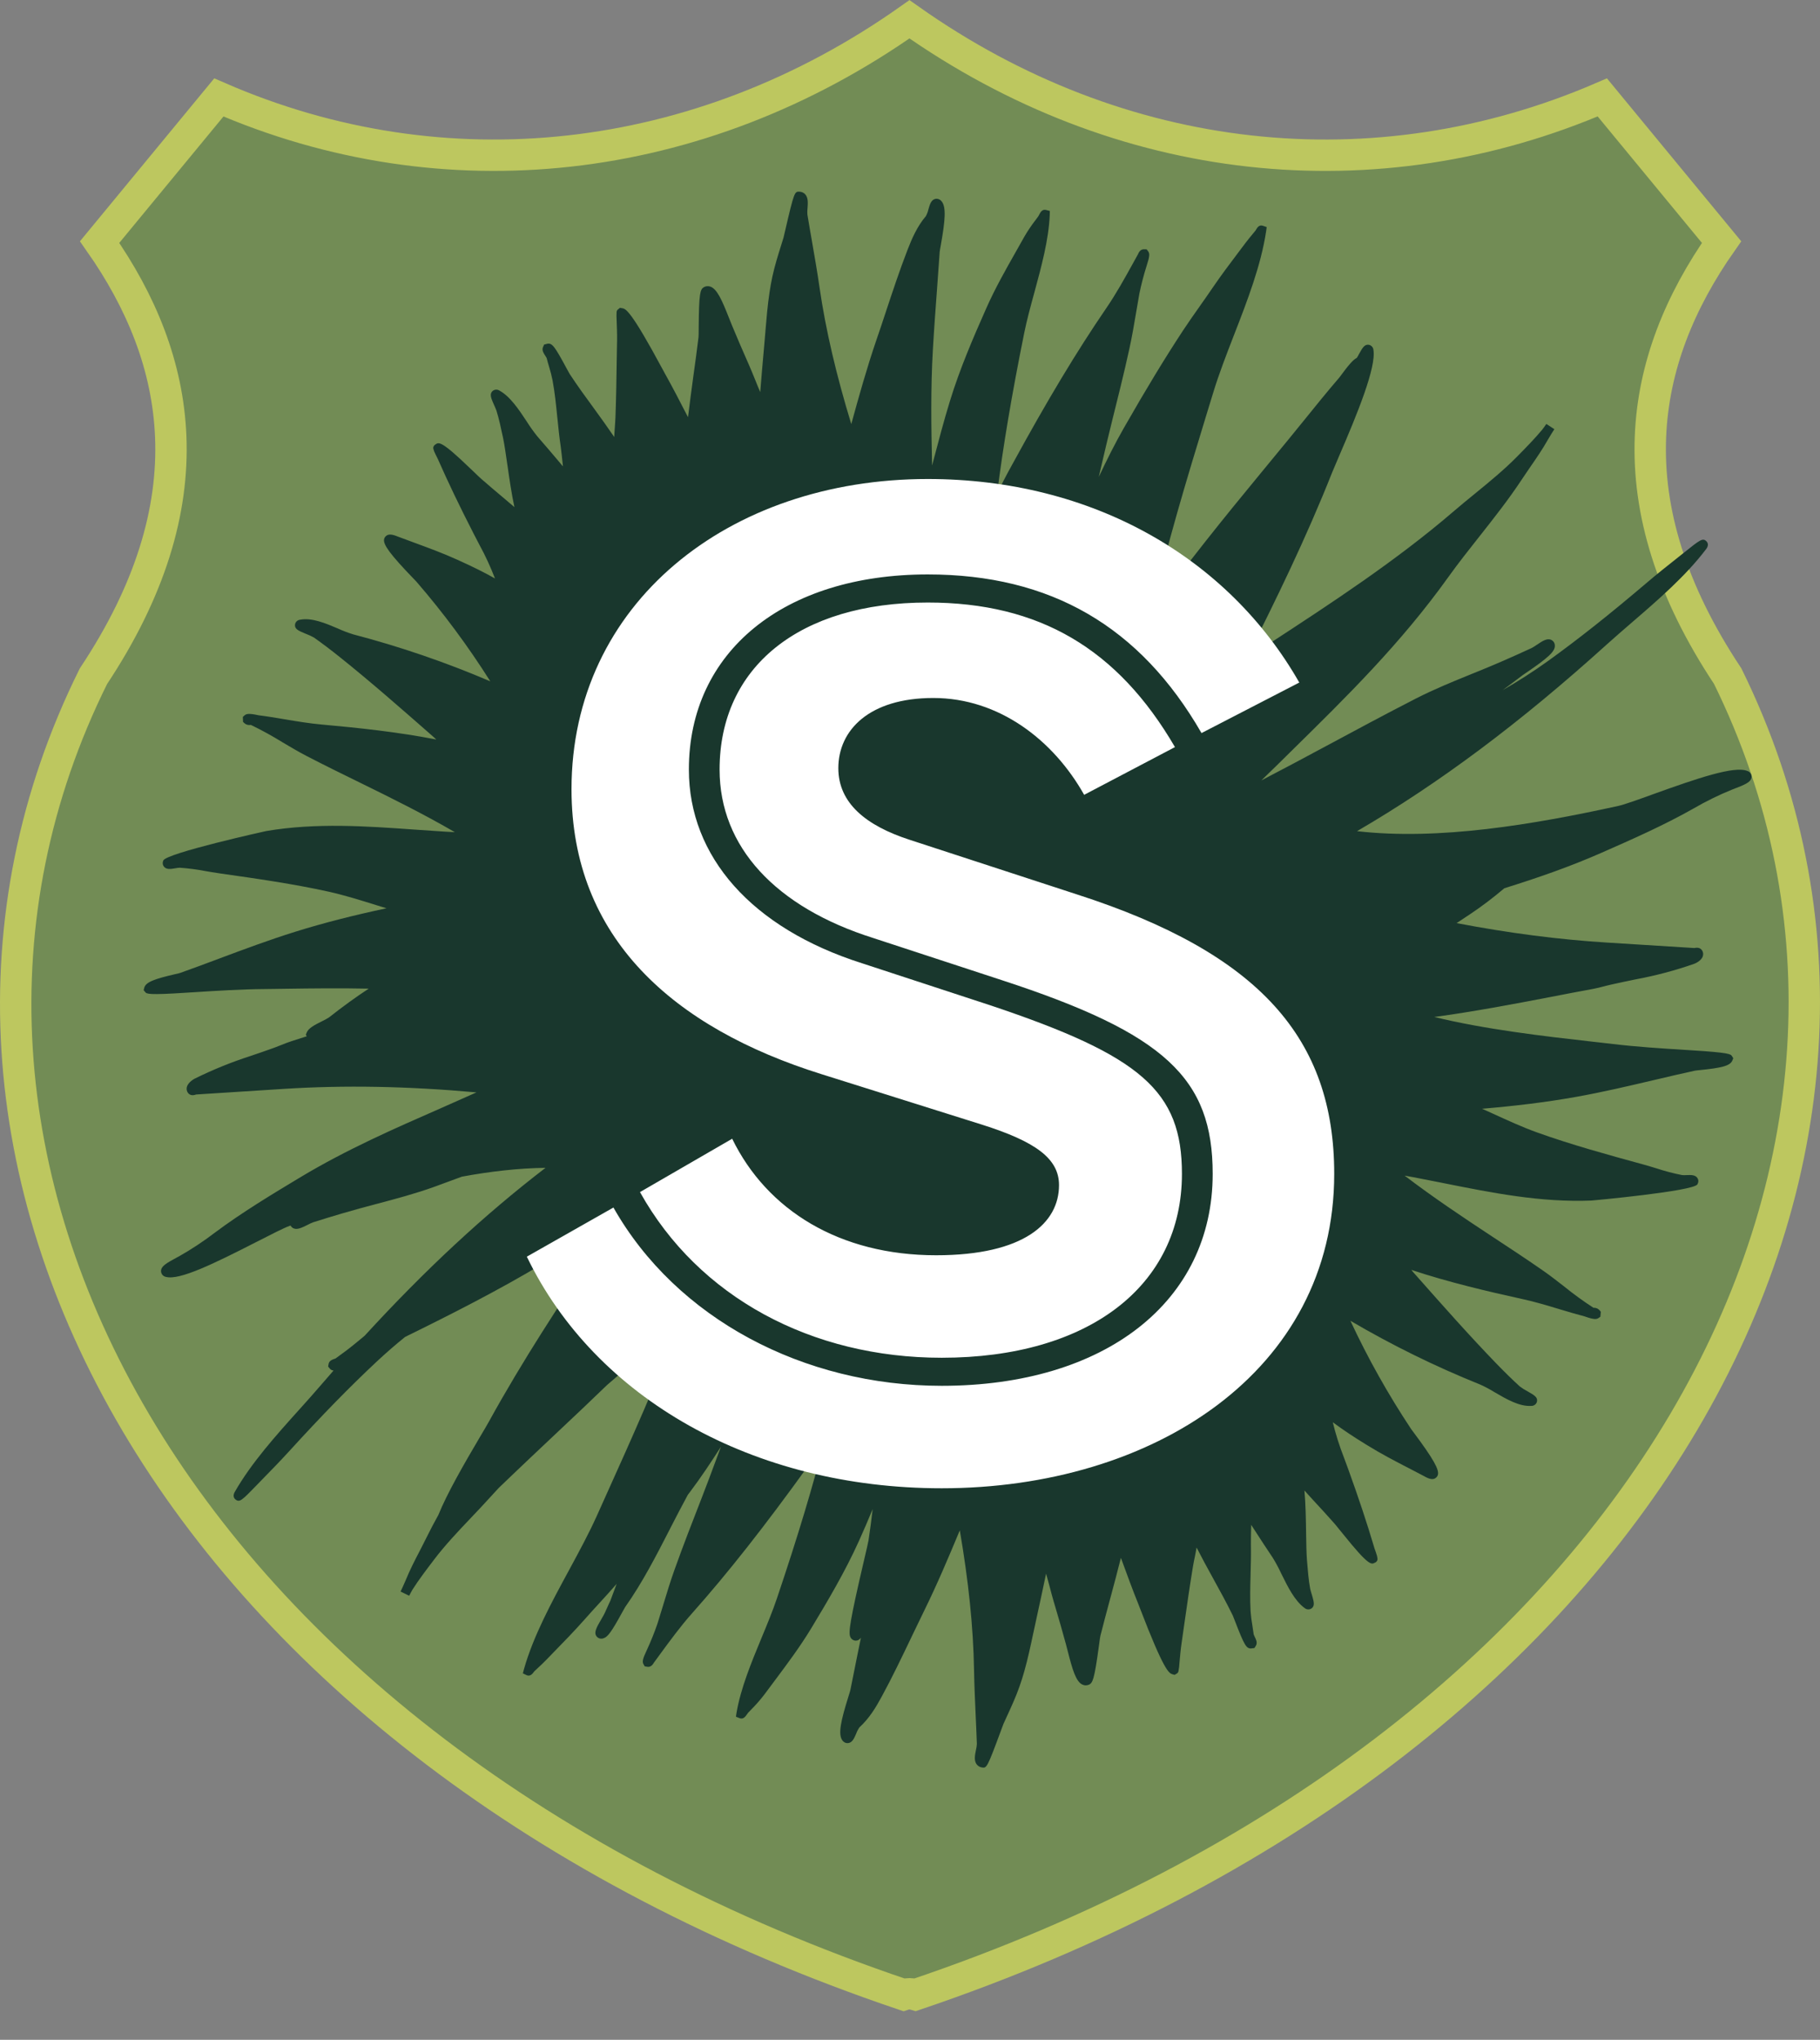 <svg width="58" height="65" viewBox="0 0 58 65" fill="none" xmlns="http://www.w3.org/2000/svg">
<rect x="0" y="0" width="58" height="65" fill="#808080" stroke="none"/>
<path d="M4.328 45.332C-0.175 37.706 -0.808 29.172 2.978 21.548C4.79 18.82 5.537 16.286 5.441 13.914C5.35 11.662 4.503 9.607 3.175 7.714L6.974 3.105C14.145 6.227 22.254 5.367 28.983 0.615C35.713 5.369 43.825 6.227 51.063 3.104L54.863 7.714C53.535 9.607 52.688 11.662 52.597 13.914C52.501 16.286 53.248 18.819 55.059 21.547C58.81 29.171 58.159 37.706 53.647 45.331C49.151 52.93 40.812 59.632 29.169 63.564C29.159 63.561 29.149 63.558 29.139 63.555C29.086 63.541 29.033 63.534 28.983 63.534C28.932 63.534 28.88 63.541 28.826 63.555C28.816 63.558 28.806 63.561 28.797 63.564C17.154 59.632 8.815 52.93 4.328 45.332Z" fill="#728C55" stroke="#BDC75F"/>
<path fill-rule="evenodd" clip-rule="evenodd" d="M19.819 51.396C19.493 51.991 19.367 52.165 19.235 52.204C19.197 52.219 19.155 52.222 19.115 52.212C19.076 52.202 19.04 52.179 19.014 52.148C18.915 52.023 19.009 51.862 19.164 51.596C19.208 51.521 19.25 51.449 19.273 51.398C19.4 51.112 19.439 51.033 19.454 51.002L19.454 51.001C19.457 50.993 19.461 50.983 19.464 50.973C19.485 50.917 19.518 50.824 19.605 50.596C19.621 50.554 19.636 50.513 19.652 50.471C19.471 50.681 19.283 50.885 19.096 51.09L19.096 51.09C18.939 51.261 18.781 51.434 18.628 51.608C18.301 51.977 17.976 52.311 17.631 52.664L17.399 52.903C17.312 52.992 17.22 53.079 17.127 53.165L17.027 53.259C17.017 53.27 17.008 53.281 17 53.294L17 53.294C16.971 53.333 16.892 53.436 16.776 53.378L16.662 53.322L16.697 53.191C16.997 52.131 17.571 51.072 18.127 50.048L18.137 50.029C18.461 49.43 18.767 48.865 19.02 48.303L19.316 47.644C20.125 45.851 20.947 44.017 21.646 42.166C21.406 42.371 21.167 42.575 20.928 42.778L20.913 42.791C20.394 43.232 19.87 43.678 19.349 44.132C18.842 44.622 18.332 45.105 17.826 45.58C17.498 45.888 17.171 46.197 16.845 46.506C16.714 46.63 16.583 46.755 16.452 46.88C16.393 46.936 16.334 46.993 16.275 47.049C16.149 47.17 16.021 47.292 15.893 47.415C15.801 47.513 15.711 47.612 15.621 47.711C15.425 47.929 15.222 48.142 15.019 48.356L15.002 48.374C14.599 48.798 14.184 49.236 13.83 49.703L13.826 49.709C13.591 50.017 13.35 50.333 13.147 50.652C13.114 50.705 13.061 50.809 13.045 50.84C13.042 50.846 13.04 50.85 13.04 50.85L12.765 50.716C12.765 50.716 12.767 50.712 12.771 50.705C12.794 50.655 12.89 50.452 12.935 50.34C13.061 50.03 13.216 49.729 13.367 49.438C13.382 49.41 13.396 49.382 13.411 49.353C13.471 49.237 13.53 49.122 13.587 49.005C13.708 48.758 13.837 48.515 13.97 48.275C14.245 47.594 14.782 46.66 15.296 45.789C15.419 45.583 15.518 45.414 15.578 45.306C16.663 43.336 17.901 41.454 18.97 39.873C19.217 39.506 19.477 39.143 19.738 38.779C19.705 38.794 19.672 38.809 19.639 38.824C19.571 38.866 19.504 38.907 19.437 38.949C19.262 39.056 19.089 39.163 18.918 39.27C18.382 39.606 17.845 39.942 17.3 40.269C15.889 41.114 14.377 41.883 12.91 42.602C12.605 42.848 12.306 43.108 12.012 43.382C11.135 44.203 10.271 45.087 9.212 46.248C8.929 46.559 8.638 46.856 8.345 47.156L8.344 47.157L8.184 47.322C7.712 47.809 7.639 47.884 7.507 47.784C7.484 47.768 7.466 47.745 7.456 47.718C7.445 47.692 7.442 47.663 7.447 47.635C7.452 47.601 7.465 47.569 7.483 47.539C8.014 46.612 8.788 45.75 9.537 44.917L9.553 44.9C9.79 44.636 10.023 44.376 10.243 44.119C10.373 43.969 10.502 43.82 10.63 43.673C10.567 43.67 10.527 43.633 10.508 43.609L10.457 43.547L10.474 43.45C10.502 43.356 10.589 43.326 10.653 43.303L10.654 43.303C10.667 43.299 10.68 43.294 10.693 43.289C10.793 43.217 10.897 43.141 11.001 43.063C11.197 42.917 11.386 42.76 11.575 42.603L11.576 42.602C11.591 42.589 11.607 42.576 11.623 42.562C13.558 40.451 15.443 38.704 17.385 37.214C16.522 37.225 15.627 37.328 14.721 37.495C14.426 37.605 14.132 37.714 13.838 37.82C13.231 38.038 12.603 38.205 11.995 38.366L11.987 38.368C11.634 38.462 11.279 38.556 10.928 38.66C10.611 38.754 10.295 38.848 9.981 38.949C9.921 38.972 9.863 38.998 9.807 39.029C9.605 39.13 9.445 39.209 9.321 39.123C9.295 39.105 9.274 39.081 9.259 39.053C9.25 39.056 9.24 39.06 9.23 39.063C9.041 39.131 8.645 39.334 8.186 39.569L8.185 39.569C6.809 40.273 5.722 40.803 5.29 40.69C5.24 40.681 5.196 40.654 5.167 40.613C5.138 40.573 5.126 40.522 5.133 40.473C5.153 40.342 5.315 40.242 5.64 40.069L5.704 40.035C6.099 39.811 6.479 39.561 6.84 39.285C7.715 38.631 8.66 38.063 9.574 37.513L9.576 37.512C11.035 36.635 12.567 35.963 14.049 35.314C14.426 35.149 14.806 34.98 15.184 34.81C12.978 34.612 10.979 34.575 9.035 34.699L6.252 34.877C6.201 34.895 6.075 34.935 5.992 34.828C5.974 34.804 5.961 34.778 5.954 34.749C5.947 34.721 5.945 34.691 5.95 34.662C5.95 34.656 5.951 34.651 5.953 34.645C5.989 34.486 6.192 34.378 6.201 34.374C6.776 34.089 7.372 33.847 7.983 33.65C8.235 33.566 8.486 33.478 8.736 33.388C8.795 33.367 8.854 33.343 8.912 33.32C8.925 33.315 8.937 33.31 8.95 33.305L8.96 33.301C9.068 33.258 9.176 33.214 9.287 33.179C9.45 33.128 9.612 33.075 9.776 33.022L9.746 32.974L9.775 32.901C9.829 32.767 10.011 32.667 10.283 32.532C10.352 32.499 10.419 32.463 10.483 32.422C10.922 32.076 11.342 31.771 11.751 31.504C10.831 31.485 9.932 31.496 9.166 31.507C9.072 31.509 8.979 31.51 8.889 31.511C8.73 31.513 8.578 31.515 8.435 31.517C7.674 31.523 6.904 31.572 6.158 31.62L6.098 31.623L5.957 31.632C4.712 31.714 4.675 31.67 4.628 31.613L4.578 31.553L4.597 31.476C4.646 31.291 4.935 31.194 5.562 31.047L5.585 31.042C5.661 31.025 5.72 31.011 5.745 31.002C6.137 30.863 6.529 30.717 6.922 30.57L7.006 30.538C7.79 30.245 8.601 29.943 9.406 29.692C10.335 29.401 11.316 29.156 12.317 28.943C12.274 28.93 12.231 28.917 12.189 28.904C12.121 28.883 12.053 28.863 11.985 28.841C11.459 28.677 10.963 28.523 10.478 28.415C9.353 28.166 8.169 27.997 7.025 27.835L6.969 27.826C6.831 27.807 6.693 27.783 6.555 27.759C6.281 27.706 6.004 27.67 5.726 27.651C5.68 27.654 5.634 27.659 5.588 27.668L5.588 27.668C5.435 27.694 5.304 27.716 5.224 27.615C5.209 27.595 5.198 27.573 5.191 27.549C5.185 27.524 5.184 27.499 5.188 27.474C5.191 27.456 5.196 27.438 5.203 27.421C5.303 27.185 8.458 26.487 8.489 26.481C10.08 26.213 11.669 26.326 13.207 26.435C13.259 26.439 13.312 26.442 13.364 26.446C13.642 26.465 13.921 26.485 14.2 26.502L14.495 26.518C13.521 25.952 12.497 25.442 11.49 24.949C10.905 24.663 10.325 24.378 9.76 24.085C9.505 23.952 9.256 23.804 9.006 23.656L9.005 23.655C8.678 23.453 8.341 23.267 7.994 23.1C7.958 23.107 7.921 23.106 7.886 23.097C7.851 23.088 7.818 23.071 7.791 23.047L7.745 23.003L7.739 22.845L7.799 22.791C7.851 22.751 7.918 22.722 8.236 22.792C8.506 22.826 8.789 22.873 9.071 22.921L9.071 22.921C9.463 22.987 9.868 23.054 10.265 23.089C11.409 23.192 12.678 23.325 13.904 23.565C13.89 23.552 13.876 23.539 13.862 23.526C13.844 23.509 13.825 23.492 13.806 23.476L13.679 23.364L13.676 23.361C12.755 22.554 11.803 21.718 10.833 20.942C10.538 20.706 10.267 20.501 10.007 20.317C9.924 20.27 9.837 20.23 9.747 20.197L9.742 20.195C9.513 20.1 9.388 20.048 9.401 19.905L9.403 19.897C9.409 19.858 9.429 19.822 9.458 19.795C9.487 19.768 9.525 19.752 9.564 19.748C9.937 19.675 10.38 19.863 10.77 20.029L10.771 20.03C10.93 20.102 11.094 20.165 11.261 20.216C12.751 20.606 14.209 21.106 15.625 21.711C14.919 20.593 14.131 19.53 13.267 18.531C13.258 18.521 13.231 18.493 13.191 18.452C12.425 17.659 12.214 17.358 12.239 17.191C12.246 17.151 12.266 17.113 12.296 17.086C12.37 17.014 12.482 17.017 12.672 17.096C12.838 17.159 13.01 17.223 13.184 17.286L13.2 17.292C13.656 17.46 14.128 17.633 14.575 17.837L14.654 17.873C15.028 18.042 15.407 18.226 15.774 18.433C15.633 18.067 15.469 17.71 15.281 17.366L15.092 17.002C14.644 16.128 14.28 15.369 13.947 14.613C13.849 14.421 13.799 14.321 13.809 14.253C13.813 14.234 13.822 14.216 13.834 14.2C13.845 14.184 13.861 14.171 13.878 14.162C13.982 14.088 14.06 14.034 14.979 14.921C15.038 14.976 15.085 15.021 15.132 15.066C15.138 15.072 15.145 15.079 15.152 15.086C15.161 15.095 15.17 15.103 15.179 15.112C15.235 15.166 15.291 15.22 15.35 15.271C15.585 15.477 15.819 15.674 16.05 15.868C16.167 15.966 16.28 16.063 16.394 16.16C16.303 15.743 16.235 15.27 16.171 14.825L16.169 14.815C16.123 14.488 16.078 14.179 16.033 13.961L16.028 13.938C15.964 13.637 15.903 13.347 15.82 13.083C15.808 13.047 15.785 12.996 15.761 12.941C15.757 12.934 15.754 12.927 15.751 12.92L15.749 12.914C15.68 12.759 15.63 12.646 15.643 12.56C15.648 12.522 15.668 12.487 15.697 12.461C15.726 12.435 15.763 12.419 15.803 12.417C15.842 12.414 15.881 12.424 15.914 12.445C16.257 12.63 16.538 13.056 16.787 13.432L16.788 13.434C16.891 13.597 17.002 13.754 17.123 13.904L17.476 14.313C17.562 14.412 17.648 14.514 17.734 14.617C17.802 14.699 17.871 14.781 17.94 14.862C17.914 14.607 17.885 14.342 17.87 14.239C17.824 13.931 17.793 13.621 17.762 13.311L17.761 13.308L17.76 13.299C17.721 12.911 17.681 12.51 17.61 12.125C17.58 11.975 17.542 11.827 17.497 11.682C17.47 11.591 17.443 11.5 17.42 11.407C17.406 11.381 17.391 11.355 17.374 11.331C17.329 11.263 17.28 11.187 17.292 11.104C17.295 11.088 17.299 11.071 17.306 11.056L17.34 10.98L17.449 10.952C17.597 10.93 17.677 11.034 18.06 11.746C18.066 11.756 18.071 11.765 18.076 11.775C18.114 11.846 18.143 11.899 18.155 11.918C18.404 12.297 18.676 12.67 18.939 13.029C19.152 13.322 19.366 13.619 19.574 13.925C19.576 13.895 19.577 13.866 19.579 13.837C19.582 13.78 19.585 13.722 19.59 13.665L19.591 13.65C19.599 13.536 19.608 13.422 19.613 13.307C19.636 12.698 19.645 12.085 19.654 11.473L19.665 10.835C19.668 10.645 19.658 10.388 19.651 10.206C19.645 10.116 19.644 10.026 19.65 9.936C19.652 9.919 19.658 9.903 19.667 9.889C19.676 9.874 19.689 9.862 19.703 9.853L19.757 9.809L19.826 9.821C19.939 9.84 20.095 9.867 21.127 11.788L21.186 11.897C21.43 12.332 21.673 12.803 21.908 13.26C21.914 13.271 21.921 13.283 21.926 13.294C21.978 12.864 22.035 12.435 22.092 12.015C22.151 11.592 22.209 11.171 22.26 10.748C22.264 10.713 22.265 10.612 22.266 10.479C22.266 10.46 22.266 10.441 22.266 10.42C22.271 9.878 22.282 9.576 22.308 9.402C22.332 9.243 22.369 9.19 22.425 9.155C22.457 9.136 22.492 9.124 22.528 9.12C22.564 9.117 22.601 9.121 22.636 9.133C22.853 9.206 23.011 9.573 23.229 10.125C23.262 10.21 23.294 10.292 23.325 10.364C23.485 10.754 23.653 11.138 23.821 11.521C23.837 11.557 23.853 11.594 23.869 11.63C23.936 11.783 24 11.941 24.065 12.101C24.118 12.233 24.171 12.365 24.227 12.495C24.267 12.001 24.308 11.507 24.354 11.008L24.391 10.577L24.392 10.556C24.427 10.146 24.461 9.727 24.524 9.313C24.549 9.145 24.578 8.979 24.614 8.814C24.688 8.474 24.792 8.139 24.894 7.815L24.968 7.576C24.974 7.558 24.992 7.477 25.018 7.365C25.311 6.101 25.323 6.102 25.478 6.108L25.478 6.108C25.513 6.109 25.547 6.117 25.579 6.132C25.61 6.146 25.639 6.167 25.662 6.193C25.759 6.302 25.746 6.47 25.735 6.633L25.734 6.636C25.727 6.702 25.725 6.769 25.73 6.835C25.777 7.125 25.828 7.413 25.878 7.701C25.962 8.182 26.045 8.663 26.115 9.148C26.313 10.516 26.653 11.956 27.129 13.514C27.379 12.604 27.623 11.73 27.93 10.832C28.033 10.535 28.132 10.236 28.231 9.936L28.235 9.923C28.45 9.275 28.672 8.605 28.923 7.957C29.065 7.59 29.234 7.207 29.507 6.886C29.543 6.818 29.57 6.746 29.587 6.671C29.633 6.51 29.674 6.37 29.804 6.339C29.84 6.331 29.877 6.334 29.912 6.346C29.946 6.358 29.977 6.379 30 6.407C30.163 6.586 30.119 7.034 29.984 7.8C29.964 7.908 29.949 7.991 29.946 8.028C29.92 8.405 29.893 8.782 29.865 9.16C29.816 9.822 29.767 10.483 29.729 11.145C29.657 12.374 29.676 13.614 29.704 14.835C29.716 14.79 29.728 14.746 29.739 14.701L29.74 14.697C29.907 14.064 30.078 13.409 30.274 12.775C30.588 11.749 31.02 10.749 31.435 9.814C31.713 9.187 32.05 8.593 32.375 8.019L32.376 8.017C32.467 7.857 32.558 7.697 32.648 7.535C32.754 7.353 32.872 7.178 33.001 7.012L33.09 6.891C33.101 6.873 33.111 6.855 33.12 6.836L33.121 6.834C33.158 6.764 33.214 6.658 33.337 6.691L33.456 6.722L33.453 6.856C33.418 7.648 33.187 8.497 32.964 9.318C32.839 9.775 32.721 10.206 32.638 10.621C32.238 12.603 31.966 14.226 31.778 15.716C31.849 15.575 31.921 15.433 31.995 15.291C32.087 15.114 32.182 14.938 32.279 14.764C33.373 12.759 34.321 11.185 35.253 9.823C35.57 9.361 35.846 8.861 36.113 8.378L36.267 8.099C36.312 7.988 36.378 7.939 36.466 7.943L36.542 7.946L36.593 8.013C36.639 8.083 36.643 8.161 36.539 8.477C36.448 8.764 36.372 9.056 36.311 9.351C36.274 9.555 36.239 9.759 36.205 9.963L36.204 9.971C36.14 10.349 36.074 10.739 35.989 11.122C35.818 11.905 35.62 12.694 35.429 13.459L35.421 13.493C35.314 13.918 35.213 14.354 35.111 14.79C35.079 14.926 35.048 15.062 35.016 15.198C35.267 14.664 35.531 14.134 35.823 13.624C36.541 12.369 37.12 11.416 37.7 10.533C37.873 10.271 38.054 10.014 38.235 9.758L38.235 9.757C38.369 9.568 38.503 9.377 38.634 9.184C38.911 8.777 39.191 8.405 39.489 8.011L39.689 7.745C39.764 7.645 39.845 7.548 39.926 7.45L40.013 7.344C40.021 7.332 40.029 7.32 40.035 7.307L40.036 7.307C40.06 7.264 40.124 7.152 40.247 7.195L40.367 7.236L40.349 7.37C40.185 8.459 39.75 9.583 39.328 10.669L39.32 10.689C39.074 11.324 38.842 11.923 38.663 12.512L38.451 13.203C37.817 15.277 37.172 17.402 36.695 19.524C37.803 17.987 39.006 16.498 40.19 15.063C40.477 14.716 40.762 14.368 41.047 14.021C41.161 13.881 41.276 13.74 41.39 13.599C41.441 13.536 41.492 13.473 41.544 13.41C41.913 12.953 42.293 12.482 42.683 12.029C42.978 11.627 43.123 11.461 43.239 11.404C43.266 11.363 43.29 11.32 43.312 11.275L43.314 11.273C43.417 11.087 43.485 10.964 43.623 10.987C43.661 10.994 43.696 11.014 43.722 11.043C43.748 11.071 43.764 11.108 43.768 11.146C43.864 11.703 43.255 13.188 42.673 14.536C42.578 14.756 42.501 14.936 42.455 15.05C41.627 17.142 40.637 19.165 39.777 20.869C39.757 20.909 39.736 20.95 39.715 20.99C39.955 20.832 40.195 20.676 40.434 20.52L40.451 20.509C42.436 19.213 44.487 17.873 46.322 16.297C46.544 16.105 46.772 15.919 47.001 15.733L47.02 15.717C47.473 15.347 47.94 14.965 48.351 14.546L48.355 14.542C48.628 14.265 48.906 13.982 49.148 13.691C49.188 13.643 49.253 13.547 49.273 13.518C49.276 13.512 49.279 13.509 49.279 13.509L49.534 13.676C49.534 13.676 49.532 13.68 49.528 13.686C49.498 13.733 49.377 13.923 49.319 14.027C49.155 14.319 48.962 14.598 48.776 14.868C48.758 14.894 48.74 14.92 48.722 14.946C48.648 15.054 48.574 15.161 48.503 15.27C48.086 15.904 47.611 16.505 47.153 17.086L47.147 17.093C46.812 17.516 46.467 17.954 46.148 18.399C44.632 20.514 42.929 22.187 41.126 23.959L40.728 24.352C40.559 24.518 40.381 24.692 40.197 24.869C40.893 24.506 41.582 24.139 42.262 23.773L42.262 23.773C43.2 23.269 44.169 22.748 45.127 22.257C45.701 21.964 46.303 21.719 46.886 21.482L46.893 21.479C47.232 21.342 47.572 21.204 47.908 21.056C48.21 20.923 48.511 20.79 48.81 20.65C48.866 20.62 48.921 20.586 48.973 20.549C49.16 20.423 49.309 20.324 49.443 20.394C49.476 20.412 49.504 20.439 49.523 20.471C49.542 20.504 49.551 20.542 49.55 20.579C49.555 20.762 49.329 20.968 48.621 21.448C48.573 21.48 48.538 21.504 48.524 21.515C48.312 21.677 48.099 21.836 47.885 21.994C48.383 21.708 48.873 21.394 49.355 21.047C50.33 20.343 51.298 19.575 52.495 18.557C52.815 18.285 53.141 18.026 53.47 17.766L53.471 17.765L53.651 17.622C54.18 17.198 54.262 17.133 54.38 17.248C54.401 17.268 54.416 17.293 54.423 17.32C54.43 17.348 54.43 17.377 54.421 17.404C54.411 17.437 54.395 17.468 54.373 17.495C53.729 18.347 52.853 19.104 52.005 19.836L51.986 19.852C51.718 20.084 51.454 20.312 51.203 20.538C48.437 23.039 45.86 24.963 43.246 26.486C45.854 26.785 48.86 26.276 51.57 25.682C51.766 25.639 52.185 25.488 52.67 25.313L52.671 25.312C54.125 24.788 55.27 24.4 55.684 24.567C55.732 24.581 55.772 24.614 55.796 24.658C55.82 24.702 55.826 24.753 55.812 24.801C55.776 24.929 55.602 25.008 55.258 25.138L55.191 25.164C54.77 25.335 54.362 25.536 53.969 25.764C53.019 26.302 52.009 26.747 51.033 27.176L51.031 27.177C50.012 27.626 48.973 27.983 47.941 28.305C47.579 28.611 47.223 28.881 46.87 29.117C46.723 29.216 46.573 29.315 46.42 29.416C48.09 29.735 49.662 29.939 51.212 30.036L53.995 30.21C54.048 30.199 54.178 30.175 54.247 30.293C54.261 30.318 54.271 30.346 54.275 30.375C54.278 30.405 54.276 30.434 54.268 30.463C54.267 30.468 54.265 30.474 54.263 30.479C54.207 30.633 53.992 30.714 53.982 30.716C53.376 30.927 52.754 31.092 52.123 31.209C51.863 31.262 51.603 31.317 51.343 31.375C51.282 31.388 51.221 31.404 51.16 31.419C51.147 31.423 51.134 31.426 51.121 31.43L51.11 31.432C50.997 31.462 50.885 31.491 50.77 31.512C50.333 31.592 49.89 31.677 49.443 31.764C48.211 32.001 46.96 32.237 45.709 32.407C47.316 32.802 49.236 33.023 50.679 33.186C50.773 33.196 50.865 33.207 50.955 33.217C51.112 33.235 51.263 33.252 51.406 33.269C52.161 33.359 52.931 33.407 53.677 33.454L53.737 33.458L53.878 33.467C55.124 33.543 55.155 33.592 55.194 33.654L55.236 33.72L55.207 33.794C55.135 33.971 54.837 34.031 54.196 34.097C54.107 34.106 54.038 34.112 54.009 34.119C53.602 34.207 53.195 34.303 52.787 34.399L52.7 34.419C51.884 34.611 51.041 34.809 50.211 34.956C49.253 35.127 48.249 35.246 47.23 35.332C47.27 35.35 47.311 35.368 47.352 35.386C47.417 35.416 47.482 35.445 47.546 35.474C48.047 35.703 48.519 35.92 48.986 36.087C50.072 36.477 51.224 36.793 52.339 37.099L52.393 37.114C52.528 37.151 52.662 37.192 52.795 37.233C53.06 37.32 53.331 37.391 53.604 37.445C53.651 37.449 53.697 37.449 53.743 37.446L53.743 37.446C53.898 37.44 54.031 37.435 54.097 37.545C54.11 37.566 54.118 37.59 54.122 37.615C54.125 37.64 54.123 37.665 54.115 37.689C54.11 37.707 54.103 37.724 54.094 37.74C53.965 37.961 50.747 38.255 50.716 38.257C49.104 38.322 47.541 38.009 46.03 37.707C45.978 37.697 45.926 37.687 45.875 37.676C45.602 37.622 45.328 37.567 45.053 37.515L44.762 37.462C45.658 38.146 46.609 38.782 47.545 39.398C48.089 39.755 48.629 40.111 49.152 40.474C49.388 40.637 49.617 40.816 49.846 40.994L49.847 40.995C50.145 41.237 50.457 41.464 50.78 41.673C50.816 41.671 50.852 41.677 50.886 41.69C50.92 41.704 50.95 41.725 50.975 41.752L51.015 41.802L51.001 41.959L50.934 42.005C50.878 42.038 50.807 42.058 50.501 41.949C50.237 41.88 49.963 41.798 49.689 41.716C49.309 41.601 48.915 41.482 48.526 41.398C47.403 41.151 46.161 40.859 44.976 40.466C44.988 40.48 45 40.495 45.012 40.509C45.028 40.529 45.044 40.548 45.061 40.567L45.174 40.694L45.176 40.697C45.988 41.614 46.827 42.563 47.691 43.456C47.954 43.727 48.197 43.965 48.432 44.18C48.508 44.237 48.589 44.288 48.674 44.332L48.678 44.335C48.894 44.458 49.012 44.525 48.98 44.665L48.978 44.673C48.966 44.711 48.942 44.745 48.91 44.767C48.877 44.79 48.838 44.802 48.799 44.8C48.42 44.826 48.004 44.583 47.638 44.369L47.637 44.369C47.489 44.276 47.334 44.194 47.175 44.122C45.746 43.547 44.362 42.867 43.035 42.088C43.593 43.285 44.241 44.44 44.972 45.541C44.98 45.551 45.003 45.583 45.037 45.628C45.697 46.511 45.868 46.837 45.822 46.999C45.81 47.038 45.786 47.073 45.752 47.096C45.67 47.159 45.559 47.141 45.381 47.038C45.224 46.955 45.061 46.87 44.897 46.785L44.882 46.778C44.45 46.554 44.004 46.322 43.587 46.063L43.513 46.018C43.163 45.803 42.811 45.572 42.473 45.321C42.566 45.702 42.684 46.076 42.827 46.441L42.969 46.826C43.303 47.749 43.568 48.549 43.803 49.341C43.875 49.544 43.912 49.649 43.894 49.716C43.887 49.734 43.876 49.751 43.863 49.765C43.849 49.779 43.832 49.79 43.814 49.797C43.701 49.857 43.618 49.901 42.818 48.905C42.766 48.843 42.725 48.792 42.685 48.742L42.666 48.72C42.659 48.71 42.651 48.7 42.643 48.69C42.594 48.629 42.545 48.569 42.493 48.511C42.286 48.277 42.079 48.052 41.874 47.831C41.771 47.718 41.671 47.608 41.57 47.497C41.608 47.922 41.616 48.4 41.623 48.849L41.623 48.86C41.628 49.19 41.633 49.502 41.651 49.724L41.653 49.747C41.678 50.054 41.702 50.349 41.752 50.622C41.759 50.66 41.775 50.713 41.792 50.771L41.799 50.793L41.801 50.798C41.849 50.962 41.885 51.079 41.861 51.163C41.85 51.2 41.827 51.233 41.795 51.254C41.763 51.276 41.724 51.287 41.684 51.285C41.645 51.283 41.608 51.268 41.578 51.243C41.261 51.016 41.035 50.558 40.836 50.153L40.835 50.152C40.754 49.977 40.663 49.807 40.563 49.643L40.264 49.193C40.191 49.083 40.119 48.971 40.047 48.859C39.989 48.769 39.931 48.679 39.873 48.59C39.867 48.846 39.862 49.112 39.864 49.216C39.871 49.527 39.862 49.839 39.854 50.15L39.854 50.154L39.854 50.162C39.843 50.552 39.832 50.955 39.854 51.346C39.865 51.499 39.884 51.65 39.911 51.8C39.926 51.894 39.941 51.988 39.953 52.083C39.963 52.11 39.975 52.137 39.988 52.163C40.024 52.237 40.064 52.319 40.041 52.399C40.036 52.415 40.03 52.431 40.021 52.445L39.977 52.516L39.866 52.53C39.717 52.533 39.651 52.42 39.36 51.666L39.348 51.635C39.319 51.559 39.298 51.503 39.288 51.483C39.089 51.075 38.866 50.671 38.651 50.281C38.476 49.965 38.301 49.642 38.133 49.313C38.128 49.342 38.123 49.371 38.118 49.399C38.108 49.456 38.097 49.512 38.085 49.569L38.083 49.583C38.059 49.695 38.036 49.807 38.017 49.92C37.917 50.522 37.831 51.129 37.744 51.735L37.654 52.367C37.626 52.554 37.603 52.81 37.587 52.992C37.583 53.082 37.572 53.171 37.554 53.26C37.55 53.276 37.542 53.292 37.532 53.305C37.521 53.318 37.507 53.329 37.491 53.336L37.432 53.372L37.365 53.352C37.255 53.318 37.104 53.272 36.324 51.237L36.279 51.12C36.092 50.659 35.91 50.16 35.734 49.677C35.73 49.667 35.726 49.656 35.722 49.645L35.721 49.642C35.615 50.062 35.505 50.48 35.394 50.889C35.283 51.301 35.172 51.712 35.068 52.125C35.059 52.159 35.046 52.259 35.028 52.39C35.026 52.41 35.023 52.429 35.02 52.449C34.947 52.987 34.898 53.285 34.85 53.454C34.807 53.609 34.763 53.657 34.703 53.684C34.669 53.699 34.633 53.706 34.596 53.706C34.56 53.705 34.524 53.696 34.491 53.68C34.285 53.58 34.174 53.195 34.028 52.62C34.006 52.532 33.984 52.447 33.963 52.371C33.853 51.964 33.735 51.562 33.617 51.161C33.606 51.123 33.594 51.085 33.583 51.047C33.536 50.887 33.492 50.721 33.449 50.555C33.412 50.418 33.376 50.28 33.337 50.144C33.235 50.629 33.132 51.114 33.024 51.603L32.933 52.025L32.928 52.046C32.843 52.448 32.755 52.86 32.641 53.263C32.595 53.426 32.544 53.587 32.488 53.746C32.373 54.074 32.226 54.393 32.084 54.702L31.98 54.929C31.973 54.947 31.944 55.024 31.904 55.132C31.455 56.349 31.442 56.347 31.29 56.321L31.289 56.321C31.255 56.316 31.222 56.303 31.193 56.285C31.163 56.267 31.138 56.242 31.118 56.214C31.036 56.093 31.069 55.928 31.101 55.768L31.102 55.766C31.118 55.701 31.128 55.635 31.131 55.568C31.121 55.275 31.107 54.983 31.094 54.69C31.072 54.203 31.05 53.715 31.041 53.225C31.018 51.844 30.863 50.372 30.587 48.766C30.224 49.637 29.872 50.473 29.453 51.325C29.314 51.608 29.178 51.892 29.042 52.176L29.036 52.189C28.742 52.804 28.437 53.441 28.105 54.052C27.919 54.398 27.703 54.757 27.391 55.041C27.347 55.104 27.311 55.172 27.285 55.244C27.218 55.398 27.16 55.532 27.027 55.546C26.991 55.549 26.954 55.542 26.921 55.526C26.889 55.509 26.861 55.484 26.841 55.453C26.702 55.256 26.802 54.817 27.034 54.074C27.067 53.969 27.092 53.888 27.1 53.853C27.173 53.482 27.248 53.111 27.323 52.74C27.361 52.555 27.398 52.371 27.436 52.187C27.394 52.245 27.345 52.279 27.277 52.281C27.238 52.282 27.2 52.27 27.168 52.248C27.136 52.227 27.111 52.195 27.097 52.159C27.035 52.026 27.082 51.656 27.538 49.706C27.608 49.406 27.669 49.146 27.678 49.086C27.728 48.757 27.771 48.425 27.81 48.089C27.67 48.429 27.525 48.769 27.374 49.102C26.933 50.08 26.378 51.017 25.849 51.893C25.493 52.48 25.084 53.026 24.689 53.555L24.688 53.556C24.577 53.703 24.467 53.851 24.357 54C24.229 54.167 24.09 54.326 23.941 54.475L23.837 54.583C23.824 54.599 23.812 54.616 23.801 54.634L23.799 54.636C23.754 54.701 23.685 54.798 23.567 54.75L23.453 54.704L23.473 54.572C23.608 53.791 23.944 52.977 24.269 52.192C24.451 51.754 24.622 51.341 24.757 50.94C25.428 48.953 25.914 47.332 26.295 45.832C26.128 46.137 25.947 46.432 25.75 46.718C24.362 48.645 23.19 50.133 22.062 51.401C21.689 51.819 21.352 52.281 21.026 52.726L20.838 52.983C20.779 53.088 20.708 53.129 20.622 53.113L20.546 53.1L20.505 53.028C20.467 52.953 20.473 52.874 20.616 52.575C20.743 52.301 20.855 52.021 20.953 51.736C21.015 51.538 21.076 51.34 21.136 51.142L21.138 51.134C21.249 50.768 21.363 50.39 21.496 50.02C21.765 49.265 22.06 48.507 22.346 47.773L22.359 47.74C22.519 47.331 22.674 46.912 22.83 46.492C22.879 46.361 22.928 46.23 22.976 46.099C22.659 46.597 22.331 47.09 21.977 47.559C21.958 47.584 21.939 47.609 21.919 47.635C21.73 47.982 21.547 48.339 21.367 48.687L21.35 48.722L21.349 48.724C20.917 49.566 20.471 50.436 19.924 51.209C19.909 51.231 19.88 51.284 19.842 51.354C19.835 51.367 19.827 51.381 19.819 51.396Z" fill="#19372D"/>
<path d="M30.01 43.266C34.684 43.266 37.666 40.984 37.666 37.406C37.666 34.767 36.376 33.648 31.568 32.038L27.473 30.696C23.956 29.578 21.953 27.296 21.953 24.523C21.953 20.766 24.98 18.305 29.565 18.305C33.482 18.305 36.331 19.96 38.29 23.36L41.406 21.75C39.135 17.769 34.818 15.264 29.565 15.264C23.199 15.264 18.213 19.245 18.213 25.149C18.213 29.891 21.463 32.754 26.182 34.23L31.301 35.84C32.992 36.377 33.749 36.914 33.749 37.764C33.749 38.971 32.636 40 29.832 40C26.76 40 24.446 38.569 23.333 36.287L20.395 37.987C22.264 41.342 25.87 43.266 30.01 43.266ZM30.01 47.425C36.732 47.425 42.519 43.713 42.519 37.406C42.519 33.111 40.159 30.383 34.328 28.504L28.986 26.76C27.606 26.312 26.716 25.597 26.716 24.478C26.716 23.271 27.695 22.242 29.743 22.242C31.835 22.242 33.571 23.584 34.55 25.328L37.444 23.807C35.619 20.676 33.126 19.2 29.565 19.2C25.469 19.2 22.932 21.258 22.932 24.523C22.932 26.983 24.713 28.907 27.829 29.891L31.924 31.233C37.132 32.933 38.646 34.364 38.646 37.406C38.646 41.476 35.218 44.16 30.01 44.16C25.603 44.16 21.552 42.013 19.549 38.479L16.789 40.045C18.97 44.563 24 47.425 30.01 47.425Z" fill="white"/>
</svg>
